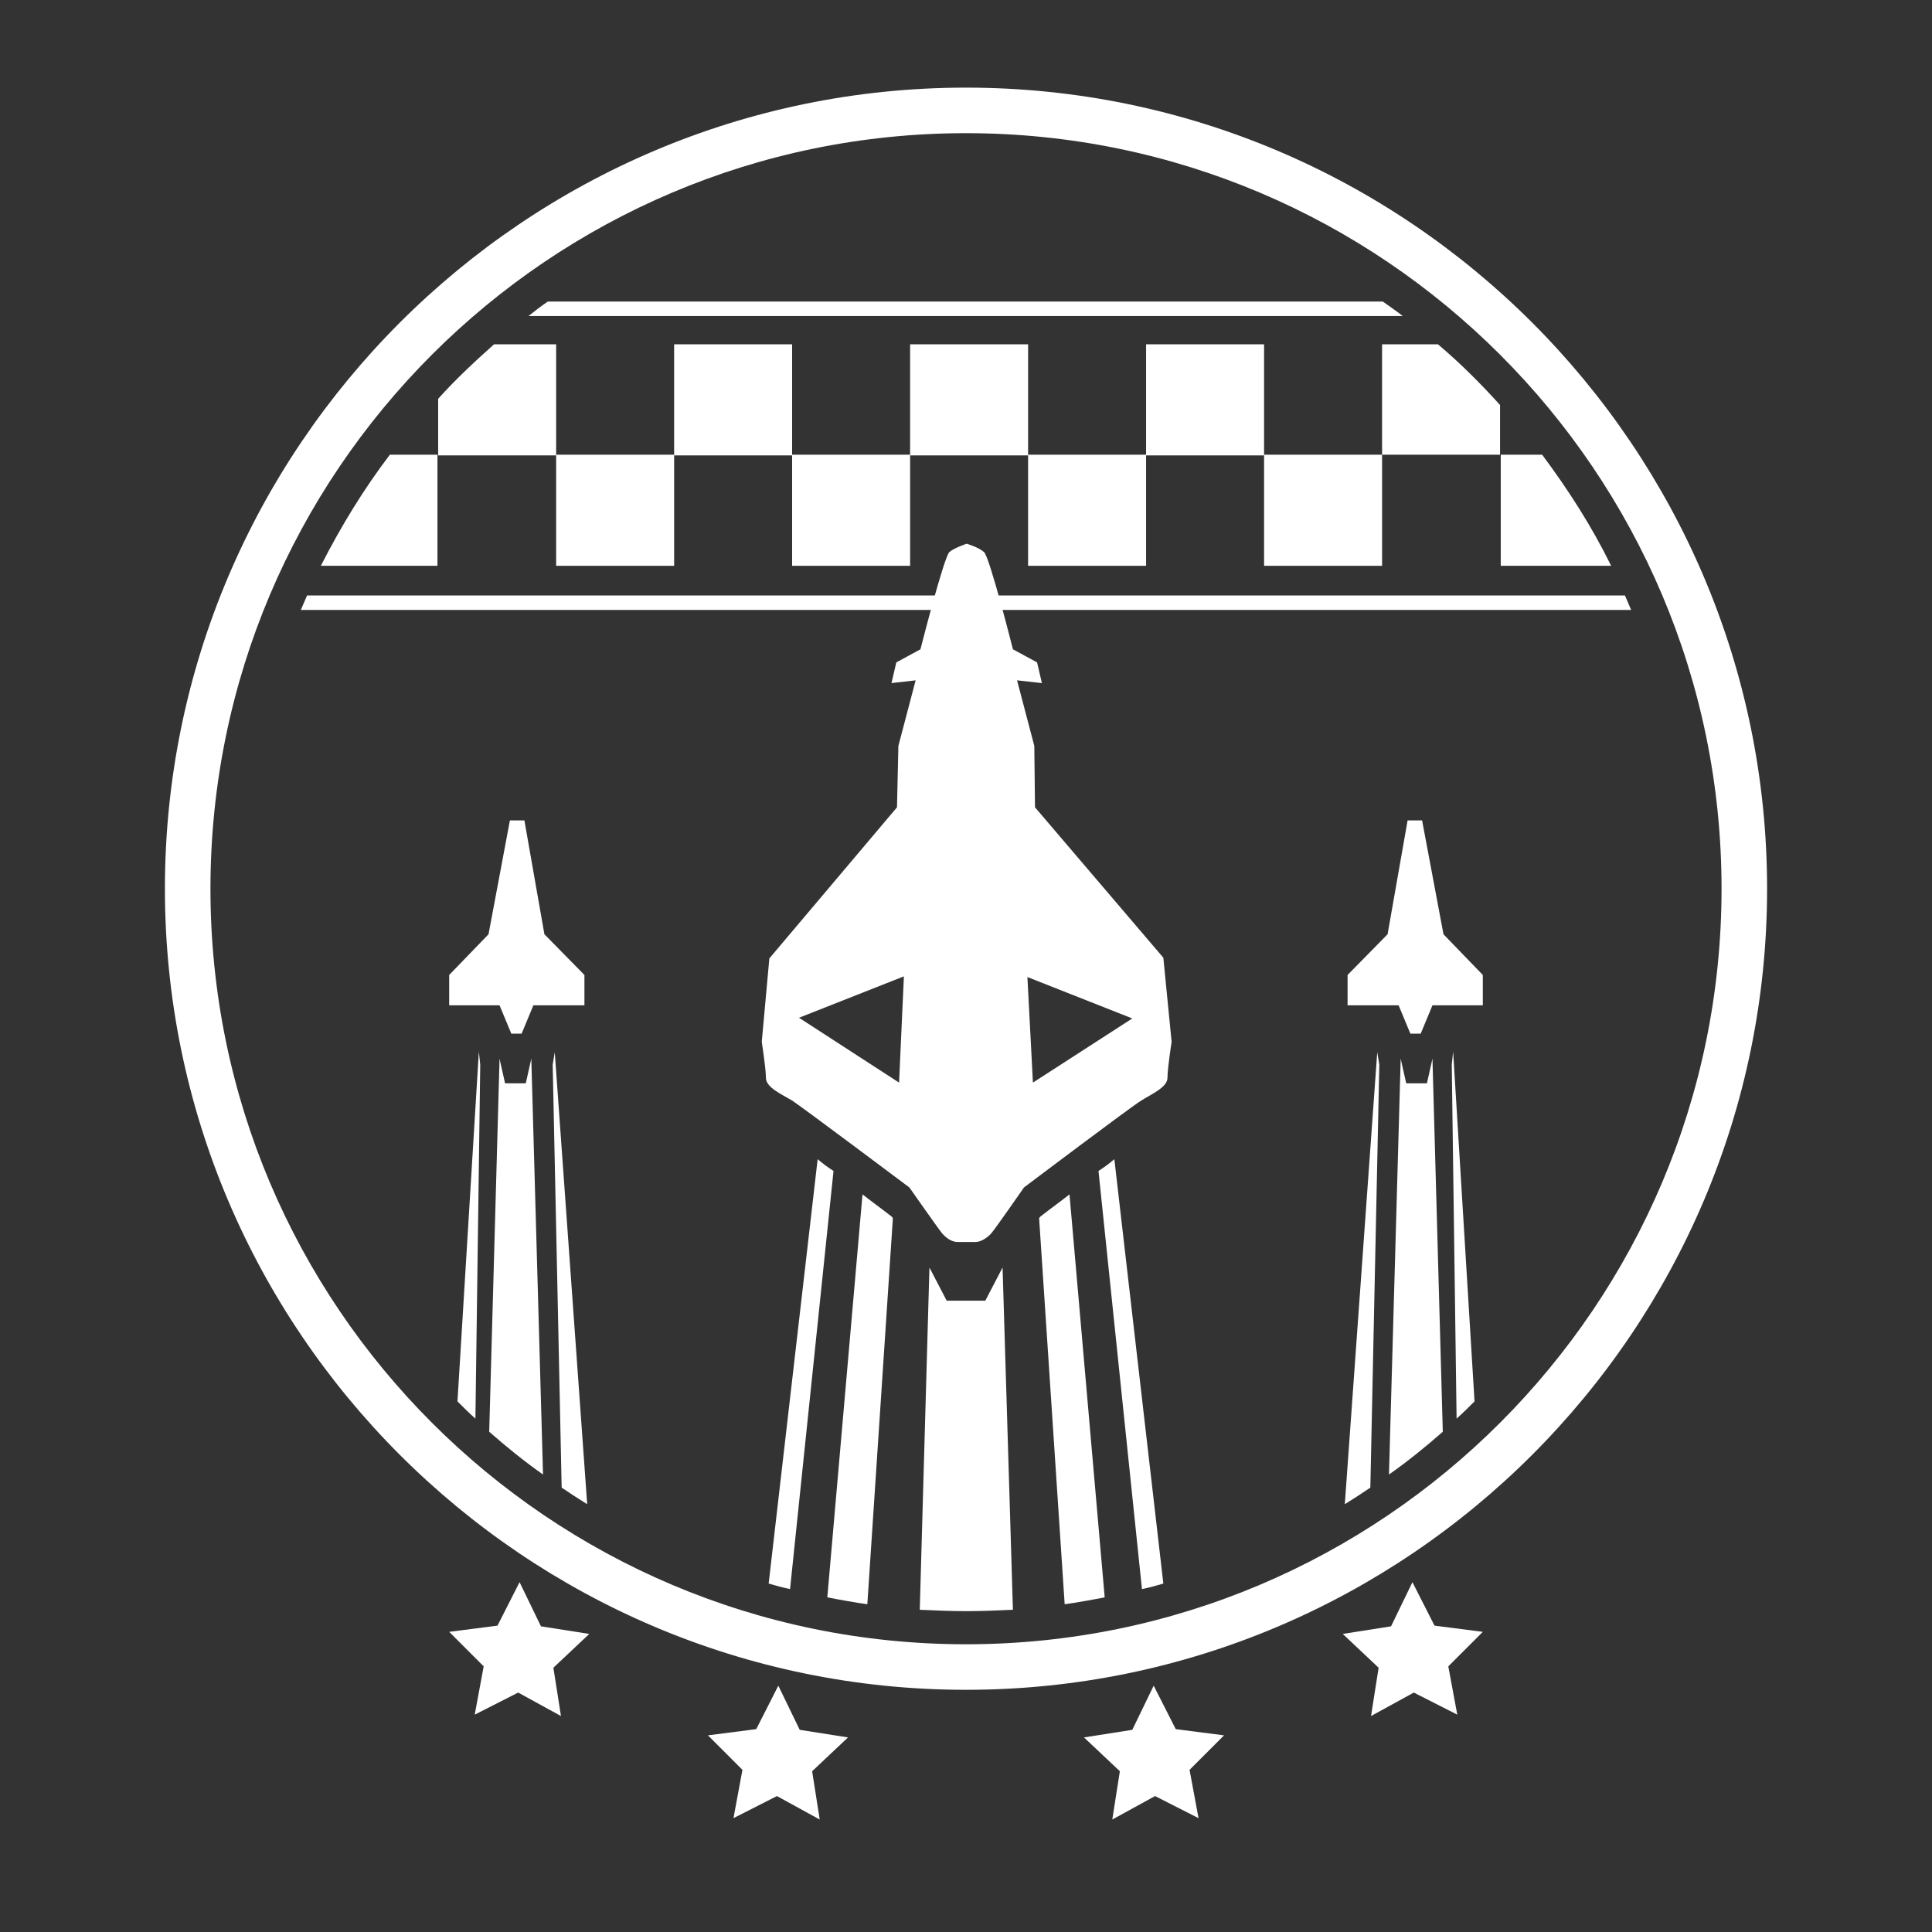 <?xml version="1.0" encoding="utf-8"?>
<!-- Generator: Adobe Illustrator 26.4.1, SVG Export Plug-In . SVG Version: 6.00 Build 0)  -->
<svg version="1.1" baseProfile="tiny" id="Layer_2" xmlns="http://www.w3.org/2000/svg" xmlns:xlink="http://www.w3.org/1999/xlink"
	 x="0px" y="0px" viewBox="0 0 280 280" overflow="visible" xml:space="preserve">
<rect x="0" y="0" width="280" height="280" fill="#333333" stroke="none"/>
<g>
	<g>
		<polygon fill="#FFFFFF" points="78.9,135.4 76,118.9 74.9,118.9 73.9,118.9 70.8,135.4 65.1,141.3 65.1,145.7 72.4,145.7 
			74.1,149.8 75.6,149.8 77.3,145.7 84.7,145.7 84.7,141.3 		"/>
		<g>
			<path fill="#FFFFFF" d="M69.4,152.4l-3.1,50.7c0.8,0.8,1.7,1.7,2.6,2.5l0.7-51.3L69.4,152.4z"/>
			<path fill="#FFFFFF" d="M76.9,153.9l-0.7,3.1h-1.5h-1.5l-0.7-3.1l-0.1-0.5l-1.5,54.1c2.5,2.2,5.1,4.3,7.8,6.2L77,153.4
				L76.9,153.9z"/>
			<path fill="#FFFFFF" d="M80.1,154.3l1.3,61.3c1.2,0.8,2.4,1.6,3.7,2.4l-4.7-65.5L80.1,154.3z"/>
		</g>
	</g>
	<g>
		<polygon fill="#FFFFFF" points="201.1,135.4 204,118.9 205.1,118.9 206.1,118.9 209.2,135.4 214.9,141.3 214.9,145.7 207.6,145.7 
			205.9,149.8 204.4,149.8 202.7,145.7 195.3,145.7 195.3,141.3 		"/>
		<g>
			<path fill="#FFFFFF" d="M210.6,152.4l3.1,50.7c-0.8,0.8-1.7,1.7-2.6,2.5l-0.7-51.3L210.6,152.4z"/>
			<path fill="#FFFFFF" d="M203.1,153.9l0.7,3.1h1.5h1.5l0.7-3.1l0.1-0.5l1.5,54.1c-2.5,2.2-5.1,4.3-7.8,6.2l1.7-60.3L203.1,153.9z"
				/>
			<path fill="#FFFFFF" d="M199.9,154.3l-1.3,61.3c-1.2,0.8-2.4,1.6-3.7,2.4l4.7-65.5L199.9,154.3z"/>
		</g>
	</g>
	<path fill="#FFFFFF" d="M168.6,138.8L150,117l-0.1-8.9l-2.5-9.5L151,99l-0.7-3l-3.5-1.9c0,0-3.4-13.5-4.2-14.1
		c-0.8-0.7-2.5-1.2-2.5-1.2s-1.8,0.6-2.5,1.2c-0.8,0.7-4.2,14.1-4.2,14.1l-3.5,1.9l-0.7,3l3.5-0.4l-2.5,9.5L130,117l-18.5,21.9
		l-1.1,12.1c0,0,0.6,3.8,0.6,5.2c0,1.4,2.3,2.4,3.8,3.3c1.4,0.9,17,12.6,17,12.6s4.2,6,4.7,6.6c0.6,0.7,1.4,1.3,2.3,1.3
		c0.9,0,1.3,0,1.3,0s0.5,0,1.3,0s1.8-0.7,2.3-1.3c0.6-0.7,4.7-6.6,4.7-6.6s15.5-11.7,17-12.6c1.4-0.9,3.8-1.9,3.8-3.3
		c0-1.4,0.6-5.2,0.6-5.2L168.6,138.8z M130.3,156.9l-14.5-9.4l15.2-6L130.3,156.9z M149.7,156.9l-0.8-15.3l15.2,6L149.7,156.9z"/>
	<path fill="#FFFFFF" d="M140,233.5c2.3,0,4.6-0.1,6.8-0.2l-1.5-49.6l-2.5,4.8h-2.8h-2.8l-2.5-4.8l-1.4,49.6
		C135.6,233.4,137.8,233.5,140,233.5z"/>
	<g>
		<path fill="#FFFFFF" d="M129.2,176.3c-1.4-1.1-2.8-2.1-4.2-3.2l-5.1,58.4c1.5,0.3,4.3,0.8,5.8,1l3.7-55.9
			C129.4,176.5,129.3,176.4,129.2,176.3z"/>
		<path fill="#FFFFFF" d="M118.5,168l-7.1,61.5c1,0.3,2.1,0.6,3.1,0.8l6.3-60.6C120,169.2,119.2,168.6,118.5,168z"/>
	</g>
	<g>
		<path fill="#FFFFFF" d="M150.8,176.3c1.4-1.1,2.8-2.1,4.2-3.2l5.1,58.4c-1.5,0.3-4.3,0.8-5.8,1l-3.7-55.9
			C150.6,176.5,150.7,176.4,150.8,176.3z"/>
		<path fill="#FFFFFF" d="M161.5,168l7.1,61.5c-1,0.3-2.1,0.6-3.1,0.8l-6.3-60.6C160,169.2,160.8,168.6,161.5,168z"/>
	</g>
</g>
<g>
	<polygon fill="#FFFFFF" points="211.2,248.5 204.9,245.3 198.7,248.7 199.8,241.7 194.6,236.8 201.6,235.7 204.7,229.3 
		207.9,235.6 214.9,236.5 209.9,241.5 	"/>
	<polygon fill="#FFFFFF" points="173.7,263.5 167.4,260.3 161.2,263.7 162.3,256.7 157.1,251.8 164.1,250.7 167.2,244.3 
		170.4,250.6 177.4,251.5 172.4,256.5 	"/>
	<polygon fill="#FFFFFF" points="68.8,248.5 75.1,245.3 81.3,248.7 80.2,241.7 85.4,236.8 78.4,235.7 75.3,229.3 72.1,235.6 
		65.1,236.5 70.1,241.5 	"/>
	<polygon fill="#FFFFFF" points="106.3,263.5 112.6,260.3 118.8,263.7 117.7,256.7 122.9,251.8 115.9,250.7 112.8,244.3 
		109.6,250.6 102.6,251.5 107.6,256.5 	"/>
</g>
<g>
	<path fill="#FFFFFF" d="M140,12.7c-64,0-116.1,52.1-116.1,116.1S76,244.9,140,244.9s116.1-52.1,116.1-116.1S204,12.7,140,12.7z
		 M140,238.3c-60.4,0-109.5-49.1-109.5-109.5S79.6,19.3,140,19.3s109.5,49.1,109.5,109.5S200.4,238.3,140,238.3z"/>
	<g>
		<rect x="97.7" y="49.9" fill="#FFFFFF" width="17.1" height="16.1"/>
		<rect x="131.9" y="49.9" fill="#FFFFFF" width="17.1" height="16.1"/>
		<rect x="166.1" y="49.9" fill="#FFFFFF" width="17.1" height="16.1"/>
		<rect x="80.6" y="65.9" fill="#FFFFFF" width="17.1" height="16.1"/>
		<rect x="114.8" y="65.9" fill="#FFFFFF" width="17.1" height="16.1"/>
		<rect x="149" y="65.9" fill="#FFFFFF" width="17.1" height="16.1"/>
		<rect x="183.2" y="65.9" fill="#FFFFFF" width="17.1" height="16.1"/>
		<path fill="#FFFFFF" d="M76.6,45.8h126.7c-0.9-0.7-1.9-1.4-2.9-2.1h-121C78.5,44.3,77.6,45,76.6,45.8z"/>
		<path fill="#FFFFFF" d="M236.4,88.4c-0.3-0.7-0.6-1.4-0.9-2.1H44.5c-0.3,0.7-0.6,1.4-0.9,2.1H236.4z"/>
		<path fill="#FFFFFF" d="M200.3,65.9h17.1v-7.2c-2.8-3.1-5.8-6.1-9-8.8h-8.1V65.9z"/>
		<path fill="#FFFFFF" d="M217.5,82h16c-2.8-5.7-6.2-11-10-16.1h-6V82z"/>
		<path fill="#FFFFFF" d="M80.6,65.9V49.9h-9c-2.8,2.5-5.6,5.1-8.1,7.9v8.2H80.6z"/>
		<path fill="#FFFFFF" d="M63.4,82V65.9h-6.9c-3.8,5-7.1,10.4-10,16.1H63.4z"/>
	</g>
</g>
</svg>
